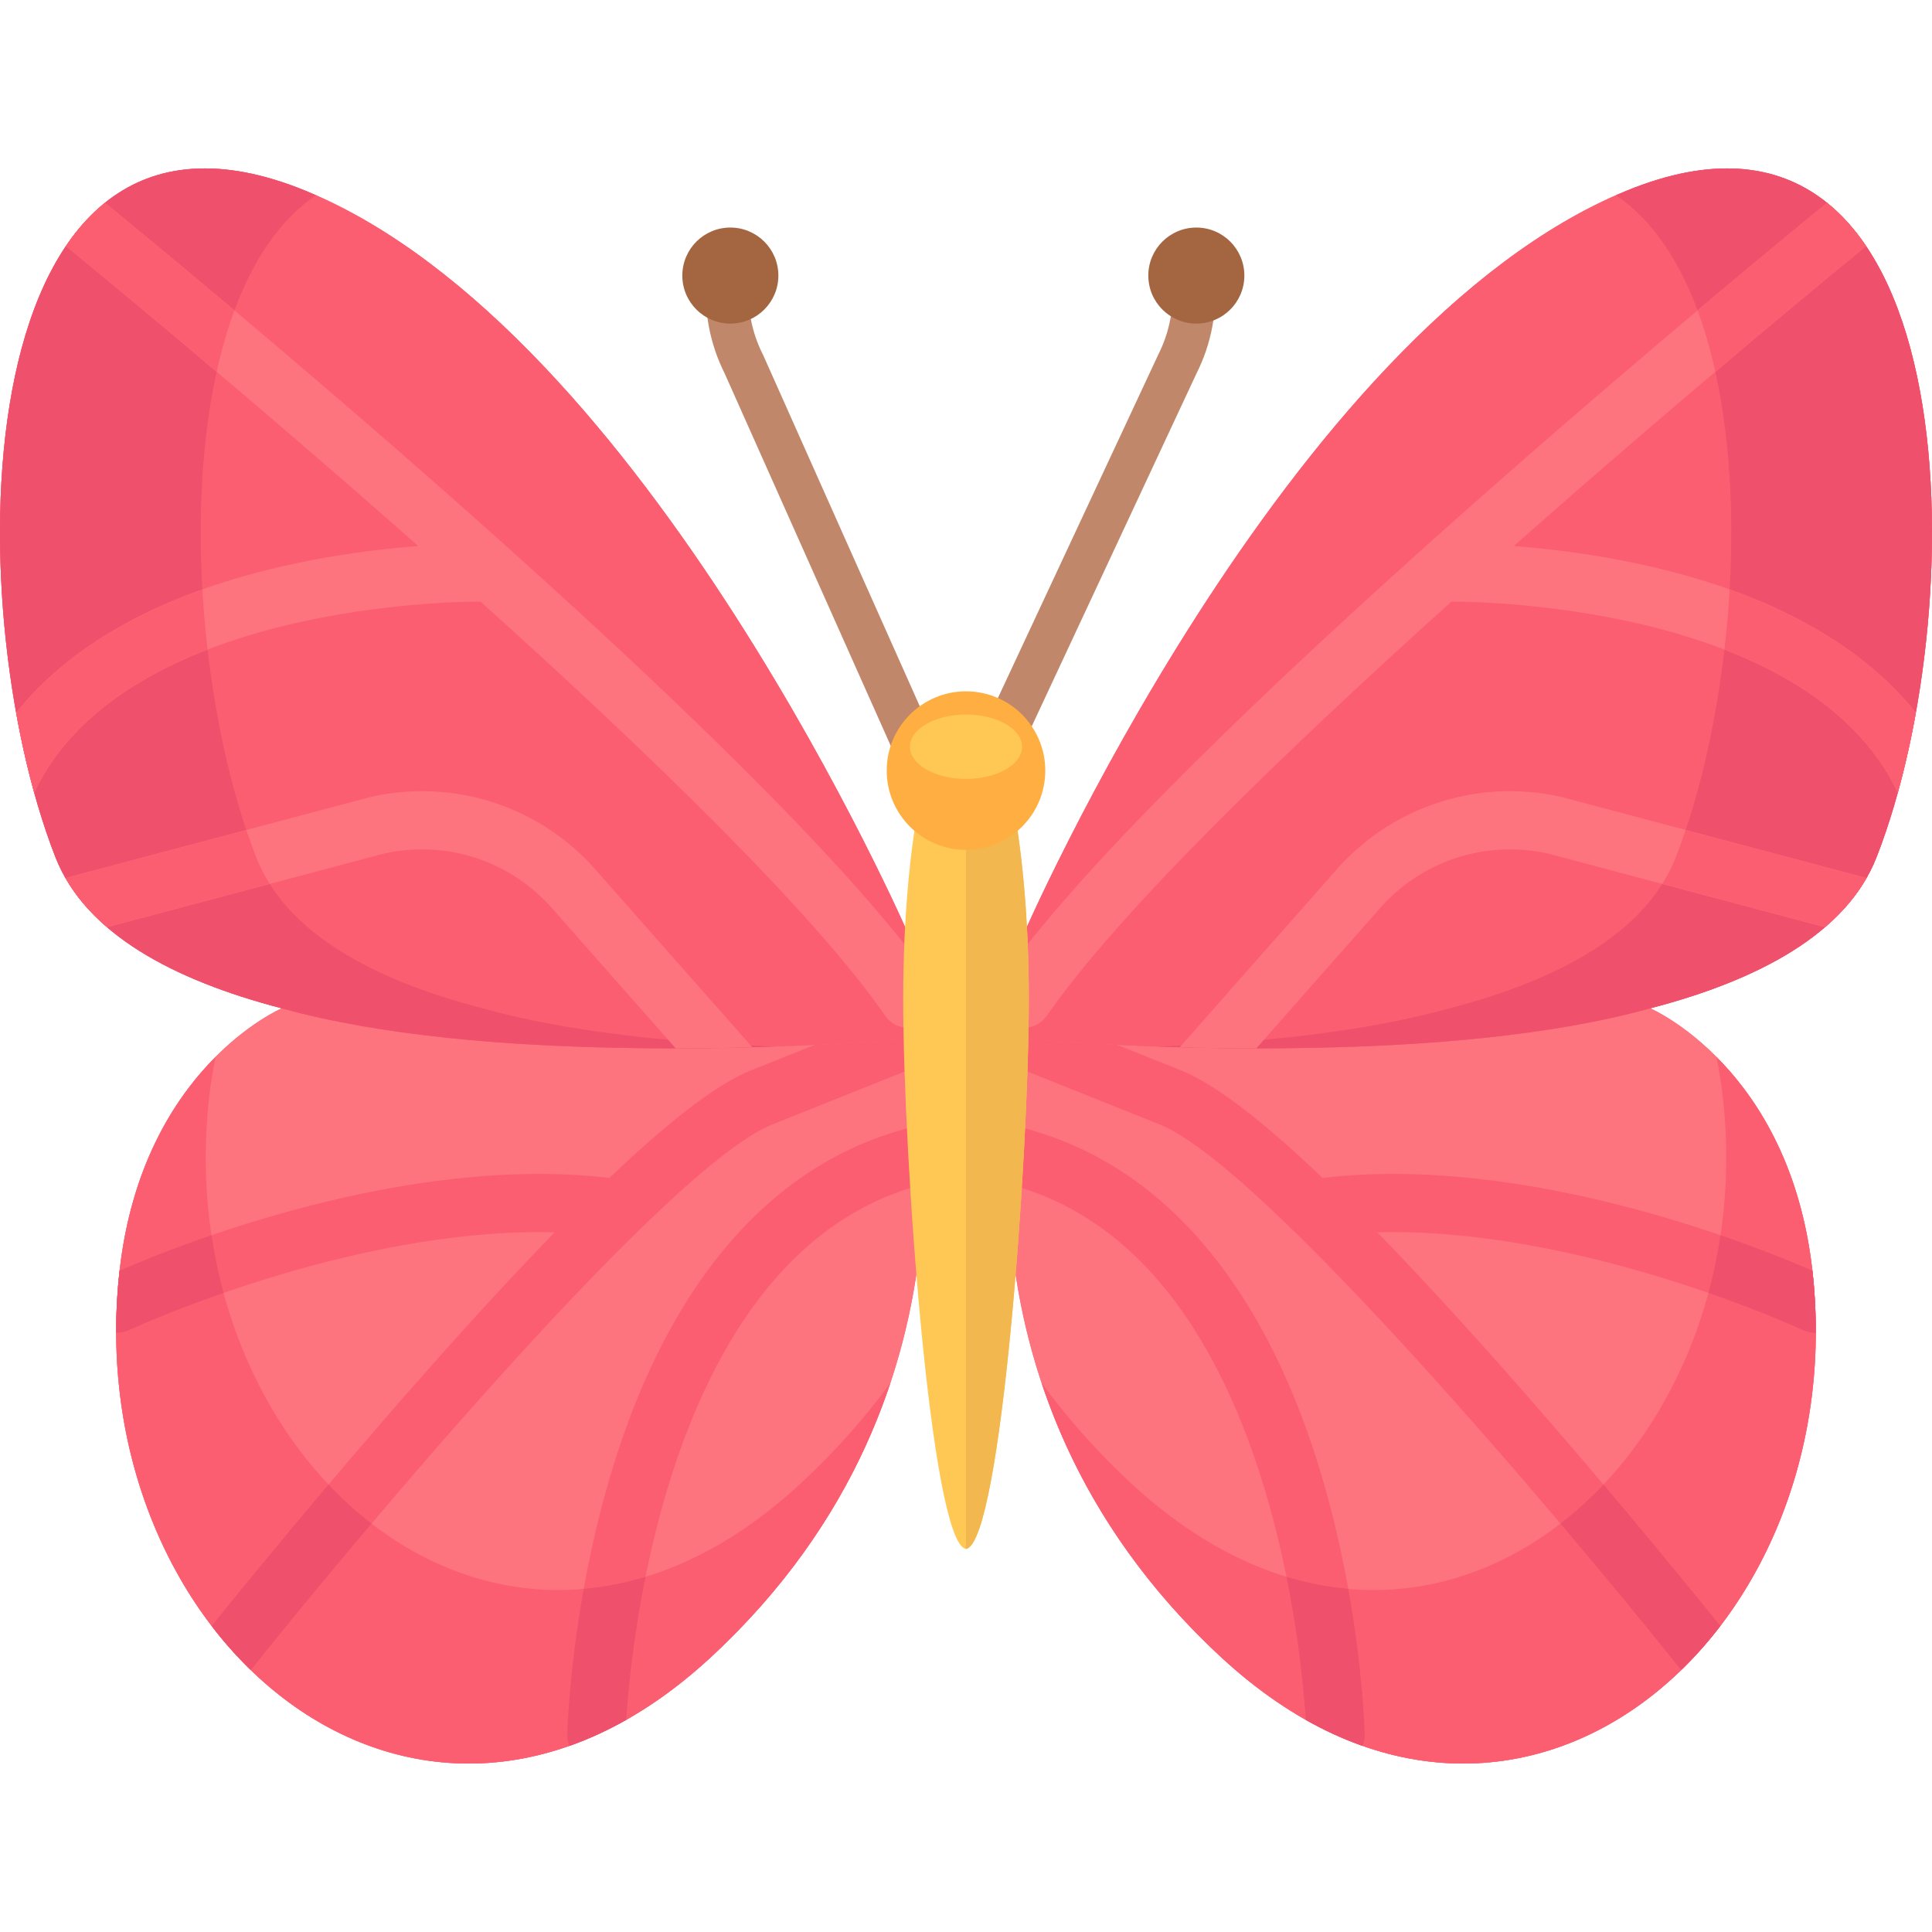 <svg xmlns="http://www.w3.org/2000/svg" fill="none" viewBox="0 0 77 77" height="77" width="77">
<g clip-path="url(#clip0_22_153)">
<path fill="#C1876B" d="M36.264 30.2C35.929 30.2 35.624 30.002 35.488 29.696L28.883 14.887C28.286 13.694 28.04 12.382 28.166 11.078C28.208 10.64 28.571 10.31 29.009 10.31C29.037 10.31 29.064 10.311 29.093 10.314C29.319 10.335 29.523 10.444 29.668 10.619C29.812 10.794 29.879 11.015 29.858 11.241C29.762 12.233 29.951 13.233 30.406 14.132C30.413 14.145 30.419 14.157 30.424 14.17L37.04 29.004C37.23 29.432 37.038 29.935 36.61 30.126C36.499 30.175 36.383 30.2 36.264 30.2Z"></path>
<path fill="#C1876B" d="M39.994 30.2C39.869 30.2 39.749 30.173 39.635 30.12C39.429 30.024 39.273 29.853 39.196 29.64C39.118 29.427 39.129 29.196 39.224 28.991L46.163 14.133C46.617 13.233 46.807 12.233 46.712 11.241C46.69 11.015 46.757 10.794 46.902 10.619C47.046 10.444 47.25 10.336 47.476 10.314C47.505 10.311 47.533 10.31 47.561 10.31C47.999 10.31 48.361 10.64 48.403 11.078C48.529 12.385 48.282 13.701 47.687 14.883L40.764 29.709C40.625 30.007 40.322 30.2 39.994 30.2Z"></path>
<path fill="#FC5E71" d="M64.835 7.599C51.247 13.15 40.764 37.305 40.764 37.305V41.385C40.764 41.385 40.791 41.388 40.84 41.392C40.792 41.388 40.764 41.385 40.764 41.385C40.764 41.385 36.977 55.227 48.672 66.05C60.366 76.873 73.874 65.218 72.234 50.648C71.323 42.554 65.769 40.187 65.769 40.187H65.769C70.101 39.06 73.604 37.194 74.791 34.161C78.773 23.986 78.422 2.049 64.835 7.599Z"></path>
<path fill="#FD747F" d="M40.764 41.385C40.764 41.385 45.957 41.895 52.31 41.76C56.801 41.678 61.808 41.288 65.768 40.187L65.769 40.187C65.769 40.187 71.323 42.554 72.234 50.648C73.874 65.218 60.366 76.874 48.672 66.05C36.977 55.227 40.764 41.385 40.764 41.385Z"></path>
<path fill="#FC5E71" d="M72.234 50.648C71.752 46.372 69.975 43.695 68.406 42.12C68.511 42.631 68.6 43.166 68.663 43.733C70.303 58.302 56.796 69.958 45.101 59.135C43.691 57.829 42.507 56.48 41.514 55.116C42.705 58.694 44.869 62.531 48.671 66.05C60.366 76.874 73.873 65.218 72.234 50.648Z"></path>
<path fill="#FC5E71" d="M64.835 7.599C51.247 13.15 40.764 37.305 40.764 37.305V41.385C40.764 41.385 40.791 41.388 40.839 41.392C41.486 41.452 46.394 41.886 52.31 41.76C56.801 41.678 61.808 41.288 65.768 40.187L65.769 40.187H65.769C70.101 39.06 73.604 37.194 74.791 34.161C78.773 23.986 78.422 2.049 64.835 7.599Z"></path>
<path fill="#EF506B" d="M64.835 7.599C64.692 7.658 64.55 7.719 64.409 7.781C70.343 11.829 69.825 26.408 66.791 34.161C65.604 37.194 62.101 39.06 57.769 40.187H57.769L57.769 40.187C54.333 41.142 50.11 41.562 46.118 41.71C47.91 41.774 50.035 41.808 52.31 41.76C56.801 41.678 61.808 41.288 65.768 40.187L65.769 40.187H65.769C70.101 39.06 73.604 37.194 74.791 34.161C78.773 23.986 78.422 2.049 64.835 7.599Z"></path>
<path fill="#FC5E71" d="M72.234 50.648C72.233 50.645 72.233 50.643 72.233 50.641C69.83 49.596 60.811 45.993 52.711 46.946C50.258 44.606 48.389 43.187 47.068 42.659L44.527 41.642C42.218 41.528 40.764 41.385 40.764 41.385C40.764 41.385 40.651 41.798 40.525 42.537L46.208 44.81C50.365 46.473 62.558 60.987 66.905 66.439C66.938 66.48 66.973 66.517 67.01 66.553C67.562 66.017 68.082 65.432 68.563 64.802C67.793 63.844 64.187 59.382 60.1 54.761C58.174 52.584 56.442 50.705 54.893 49.114C62.992 48.907 71.733 52.954 71.848 53.008C72.007 53.083 72.175 53.118 72.34 53.118C72.349 53.118 72.358 53.116 72.367 53.116C72.369 52.305 72.327 51.482 72.234 50.648Z"></path>
<path fill="#EF506B" d="M63.907 59.166C63.368 59.736 62.795 60.255 62.192 60.721C64.108 62.983 65.773 65.019 66.905 66.439C66.938 66.48 66.973 66.517 67.01 66.553C67.284 66.287 67.549 66.009 67.806 65.721C67.809 65.717 67.812 65.714 67.815 65.711C67.936 65.574 68.055 65.434 68.172 65.293C68.181 65.282 68.19 65.272 68.199 65.261C68.322 65.112 68.443 64.959 68.562 64.804C68.562 64.803 68.563 64.803 68.563 64.802C68.048 64.16 66.259 61.946 63.907 59.166Z"></path>
<path fill="#EF506B" d="M71.848 53.008C72.007 53.083 72.175 53.118 72.34 53.118C72.349 53.118 72.358 53.117 72.367 53.116V53.116C72.368 52.914 72.366 52.711 72.361 52.508C72.36 52.504 72.36 52.501 72.36 52.498C72.355 52.3 72.347 52.103 72.337 51.904C72.334 51.857 72.331 51.81 72.328 51.763C72.319 51.605 72.309 51.447 72.296 51.288C72.278 51.075 72.258 50.862 72.234 50.648V50.648C72.233 50.645 72.233 50.643 72.233 50.641C71.523 50.332 70.238 49.801 68.569 49.23C68.452 50.016 68.292 50.784 68.09 51.529C70.344 52.311 71.801 52.986 71.848 53.008Z"></path>
<path fill="#FC5E71" d="M40.748 44.947L40.256 44.752C40.201 45.476 40.169 46.296 40.183 47.194C50.29 49.797 51.827 65.215 52.041 68.544C52.798 68.972 53.555 69.315 54.308 69.581C54.365 69.439 54.395 69.284 54.391 69.121C54.386 68.912 54.248 63.916 52.563 58.45C50.271 51.011 46.186 46.341 40.748 44.947Z"></path>
<path fill="#EF506B" d="M54.391 69.121C54.388 68.977 54.321 66.58 53.736 63.323C52.924 63.252 52.101 63.094 51.272 62.842C51.788 65.394 51.976 67.53 52.041 68.543C52.23 68.65 52.419 68.751 52.607 68.848C52.611 68.85 52.615 68.852 52.62 68.854C52.805 68.948 52.99 69.038 53.175 69.123C53.176 69.123 53.176 69.123 53.177 69.123C53.554 69.296 53.931 69.448 54.308 69.581C54.365 69.439 54.395 69.284 54.391 69.121Z"></path>
<path fill="#FD747F" d="M75.638 31.588C75.916 30.582 76.157 29.513 76.356 28.405C74.261 25.787 70.875 23.848 66.372 22.721C64.076 22.146 61.913 21.882 60.331 21.762C67.504 15.418 73.948 10.154 74.373 9.808C73.921 9.137 73.404 8.556 72.818 8.085C70.777 9.749 48.372 28.097 40.764 37.877V40.971C40.767 40.971 40.771 40.972 40.774 40.972C41.142 40.972 41.503 40.797 41.728 40.472C44.58 36.35 51.262 29.902 57.844 23.979C58.43 23.973 72.032 23.971 75.638 31.588Z"></path>
<path fill="#FC5E71" d="M68.934 23.494C68.888 24.297 68.819 25.098 68.727 25.889C71.62 27.008 74.309 28.78 75.638 31.588V31.588C75.706 31.343 75.771 31.095 75.834 30.843C75.837 30.831 75.84 30.819 75.843 30.807C75.905 30.559 75.965 30.308 76.022 30.054C76.025 30.041 76.028 30.027 76.031 30.013C76.089 29.756 76.145 29.497 76.198 29.234C76.199 29.229 76.2 29.224 76.201 29.218C76.255 28.95 76.307 28.679 76.356 28.405V28.405C74.68 26.31 72.175 24.652 68.934 23.494Z"></path>
<path fill="#FC5E71" d="M67.656 12.372C67.939 13.136 68.174 13.956 68.364 14.816C71.749 11.95 74.121 10.013 74.373 9.808C74.373 9.807 74.373 9.807 74.372 9.807C74.32 9.73 74.267 9.654 74.213 9.579C74.202 9.563 74.19 9.548 74.179 9.532C74.134 9.47 74.088 9.409 74.041 9.349C74.03 9.334 74.019 9.319 74.007 9.305C73.891 9.155 73.77 9.011 73.646 8.872C73.645 8.871 73.644 8.871 73.644 8.87C73.583 8.803 73.522 8.737 73.46 8.673C73.451 8.664 73.442 8.655 73.434 8.646C73.375 8.586 73.316 8.527 73.255 8.47C73.25 8.464 73.244 8.459 73.239 8.453C73.103 8.324 72.963 8.202 72.819 8.085L72.818 8.085C72.284 8.52 70.352 10.101 67.656 12.372Z"></path>
<path fill="#FD747F" d="M62.279 31.775C62.266 31.772 62.252 31.768 62.239 31.765C58.869 30.998 55.388 32.158 53.15 34.791L47.017 41.739C47.966 41.766 48.991 41.782 50.069 41.783L54.895 36.316C54.9 36.31 54.905 36.304 54.91 36.298C56.581 34.327 59.183 33.455 61.705 34.02L72.735 36.953C73.414 36.37 73.973 35.72 74.389 34.995L62.279 31.775Z"></path>
<path fill="#FC5E71" d="M74.389 34.995L67.183 33.079C67.058 33.452 66.927 33.813 66.791 34.161C66.645 34.534 66.463 34.889 66.25 35.228L72.735 36.953C72.737 36.95 72.74 36.948 72.742 36.946C72.82 36.879 72.896 36.812 72.97 36.743C72.976 36.738 72.983 36.732 72.989 36.727C73.066 36.655 73.142 36.582 73.215 36.509C73.218 36.506 73.221 36.504 73.223 36.501C73.686 36.039 74.078 35.538 74.389 34.995Z"></path>
<path fill="#FC5E71" d="M12.165 7.599C25.753 13.15 36.235 37.305 36.235 37.305V41.385C36.235 41.385 36.209 41.388 36.16 41.392C36.208 41.388 36.235 41.385 36.235 41.385C36.235 41.385 40.023 55.227 28.328 66.05C16.634 76.873 3.126 65.218 4.766 50.648C5.677 42.554 11.231 40.187 11.231 40.187C6.899 39.06 3.396 37.194 2.209 34.161C-1.773 23.986 -1.422 2.049 12.165 7.599Z"></path>
<path fill="#FD747F" d="M36.235 41.385C36.235 41.385 31.043 41.895 24.69 41.76C20.198 41.678 15.192 41.288 11.232 40.187L11.231 40.187C11.231 40.187 5.677 42.554 4.766 50.648C3.126 65.218 16.634 76.874 28.328 66.05C40.023 55.227 36.235 41.385 36.235 41.385Z"></path>
<path fill="#FC5E71" d="M4.766 50.648C5.248 46.372 7.025 43.695 8.594 42.12C8.489 42.631 8.4 43.166 8.336 43.733C6.697 58.302 20.204 69.958 31.898 59.135C33.309 57.829 34.492 56.48 35.486 55.116C34.295 58.694 32.13 62.531 28.328 66.05C16.634 76.874 3.126 65.218 4.766 50.648Z"></path>
<path fill="#FC5E71" d="M12.165 7.599C25.753 13.15 36.235 37.305 36.235 37.305V41.385C36.235 41.385 36.209 41.388 36.161 41.392C35.514 41.452 30.606 41.886 24.69 41.76C20.198 41.678 15.192 41.288 11.232 40.187C11.232 40.187 11.231 40.187 11.231 40.187C6.899 39.06 3.396 37.194 2.209 34.161C-1.773 23.986 -1.422 2.049 12.165 7.599Z"></path>
<path fill="#EF506B" d="M12.165 7.599C12.308 7.658 12.45 7.719 12.591 7.781C6.657 11.829 7.175 26.408 10.209 34.161C11.396 37.194 14.899 39.06 19.231 40.187C22.667 41.142 26.89 41.562 30.881 41.71C29.09 41.774 26.965 41.808 24.69 41.76C20.198 41.678 15.192 41.288 11.232 40.187C11.232 40.187 11.231 40.187 11.231 40.187C6.899 39.06 3.396 37.194 2.209 34.161C-1.773 23.986 -1.422 2.049 12.165 7.599Z"></path>
<path fill="#FC5E71" d="M4.766 50.648C4.767 50.645 4.767 50.643 4.767 50.641C7.17 49.596 16.189 45.993 24.289 46.946C26.742 44.606 28.611 43.187 29.931 42.659L32.473 41.642C34.782 41.528 36.236 41.385 36.236 41.385C36.236 41.385 36.348 41.798 36.475 42.537L30.792 44.81C26.635 46.473 14.442 60.987 10.095 66.439C10.062 66.48 10.027 66.517 9.99 66.553C9.438 66.016 8.918 65.432 8.437 64.802C9.207 63.844 12.812 59.382 16.9 54.761C18.825 52.584 20.558 50.705 22.107 49.114C14.008 48.907 5.267 52.954 5.152 53.007C4.993 53.083 4.825 53.118 4.66 53.118C4.651 53.118 4.642 53.116 4.633 53.116C4.631 52.305 4.672 51.482 4.766 50.648Z"></path>
<path fill="#EF506B" d="M13.093 59.166C13.631 59.736 14.205 60.255 14.808 60.721C12.892 62.983 11.227 65.019 10.095 66.439C10.062 66.48 10.027 66.517 9.99 66.553C9.716 66.287 9.451 66.009 9.194 65.721C9.191 65.717 9.188 65.714 9.185 65.711C9.064 65.574 8.945 65.434 8.827 65.293C8.819 65.282 8.81 65.272 8.801 65.261C8.678 65.112 8.557 64.959 8.438 64.804C8.438 64.803 8.437 64.803 8.437 64.802C8.952 64.16 10.741 61.946 13.093 59.166Z"></path>
<path fill="#EF506B" d="M5.152 53.008C4.993 53.083 4.825 53.118 4.66 53.118C4.651 53.118 4.642 53.117 4.633 53.116V53.116C4.632 52.914 4.634 52.711 4.639 52.508C4.64 52.504 4.64 52.501 4.64 52.498C4.645 52.3 4.652 52.103 4.663 51.904C4.665 51.857 4.669 51.81 4.672 51.763C4.681 51.605 4.691 51.447 4.704 51.288C4.722 51.075 4.742 50.862 4.766 50.648V50.648C4.766 50.645 4.767 50.643 4.767 50.641C5.476 50.332 6.762 49.801 8.431 49.23C8.548 50.016 8.708 50.784 8.91 51.529C6.656 52.311 5.199 52.986 5.152 53.008Z"></path>
<path fill="#FC5E71" d="M36.252 44.947L36.744 44.752C36.799 45.476 36.831 46.296 36.817 47.194C26.71 49.797 25.173 65.215 24.958 68.544C24.202 68.972 23.445 69.315 22.692 69.581C22.635 69.439 22.605 69.284 22.609 69.121C22.614 68.912 22.752 63.916 24.436 58.45C26.729 51.011 30.814 46.341 36.252 44.947Z"></path>
<path fill="#EF506B" d="M22.609 69.121C22.612 68.977 22.679 66.58 23.264 63.323C24.076 63.252 24.899 63.094 25.728 62.842C25.212 65.394 25.024 67.53 24.959 68.543C24.77 68.65 24.581 68.751 24.393 68.848C24.389 68.85 24.385 68.852 24.38 68.854C24.195 68.948 24.01 69.038 23.824 69.123C23.824 69.123 23.824 69.123 23.823 69.123C23.446 69.296 23.068 69.448 22.692 69.581C22.635 69.439 22.605 69.284 22.609 69.121Z"></path>
<path fill="#FD747F" d="M1.362 31.588C1.084 30.582 0.842 29.513 0.644 28.405C2.738 25.787 6.124 23.848 10.628 22.721C12.924 22.146 15.087 21.882 16.669 21.762C9.496 15.418 3.052 10.154 2.627 9.808C3.079 9.137 3.596 8.556 4.182 8.085C6.223 9.749 28.628 28.097 36.236 37.877V40.971C36.232 40.971 36.229 40.972 36.226 40.972C35.858 40.972 35.497 40.797 35.272 40.472C32.42 36.35 25.738 29.902 19.155 23.979C18.57 23.973 4.967 23.971 1.362 31.588Z"></path>
<path fill="#FC5E71" d="M8.066 23.494C8.112 24.297 8.181 25.098 8.273 25.889C5.379 27.008 2.691 28.78 1.362 31.588V31.588C1.294 31.343 1.229 31.095 1.166 30.843C1.163 30.831 1.16 30.819 1.157 30.807C1.095 30.559 1.035 30.308 0.978 30.054C0.975 30.041 0.971 30.027 0.968 30.013C0.911 29.756 0.855 29.497 0.802 29.234C0.801 29.229 0.8 29.224 0.799 29.218C0.744 28.95 0.693 28.679 0.643 28.405L0.643 28.405C2.32 26.31 4.825 24.652 8.066 23.494Z"></path>
<path fill="#FC5E71" d="M9.344 12.372C9.061 13.136 8.826 13.956 8.636 14.817C5.251 11.95 2.879 10.013 2.627 9.808C2.627 9.807 2.627 9.807 2.627 9.807C2.68 9.73 2.733 9.654 2.786 9.579C2.798 9.563 2.809 9.548 2.821 9.532C2.866 9.47 2.912 9.409 2.958 9.349C2.969 9.334 2.981 9.319 2.992 9.305C3.109 9.155 3.229 9.011 3.354 8.872C3.354 8.871 3.355 8.871 3.356 8.87C3.416 8.803 3.478 8.737 3.54 8.673C3.549 8.664 3.557 8.655 3.566 8.646C3.625 8.586 3.684 8.527 3.744 8.47C3.75 8.464 3.755 8.459 3.761 8.453C3.897 8.324 4.037 8.202 4.181 8.085L4.181 8.085C4.716 8.521 6.648 10.102 9.344 12.372Z"></path>
<path fill="#FD747F" d="M14.72 31.775C14.734 31.772 14.748 31.768 14.761 31.765C18.131 30.998 21.612 32.158 23.85 34.791L29.983 41.739C29.034 41.766 28.009 41.782 26.931 41.783L22.105 36.316C22.1 36.31 22.095 36.304 22.09 36.298C20.418 34.327 17.817 33.455 15.295 34.02L4.265 36.953C3.586 36.37 3.026 35.72 2.611 34.995L14.72 31.775Z"></path>
<path fill="#FC5E71" d="M2.611 34.995L9.817 33.079C9.942 33.452 10.073 33.814 10.209 34.161C10.355 34.534 10.537 34.89 10.75 35.229L4.265 36.953C4.263 36.951 4.26 36.949 4.258 36.947C4.18 36.88 4.104 36.812 4.03 36.744C4.024 36.738 4.017 36.733 4.011 36.727C3.934 36.656 3.858 36.583 3.785 36.509C3.782 36.507 3.779 36.504 3.777 36.502C3.314 36.039 2.922 35.538 2.611 34.995Z"></path>
<path fill="#A46640" d="M29.108 12.897C30.165 12.897 31.022 12.04 31.022 10.983C31.022 9.926 30.165 9.069 29.108 9.069C28.051 9.069 27.194 9.926 27.194 10.983C27.194 12.04 28.051 12.897 29.108 12.897Z"></path>
<path fill="#A46640" d="M47.68 12.897C48.737 12.897 49.594 12.04 49.594 10.983C49.594 9.926 48.737 9.069 47.68 9.069C46.623 9.069 45.766 9.926 45.766 10.983C45.766 12.04 46.623 12.897 47.68 12.897Z"></path>
<path fill="#FFC855" d="M41.003 39.803C41.003 33.386 39.901 28.17 38.529 28.024V28.017C38.52 28.017 38.51 28.02 38.5 28.02C38.49 28.02 38.48 28.017 38.47 28.017V28.024C37.099 28.17 35.997 33.386 35.997 39.803C35.997 46.221 37.099 61.302 38.47 61.726V61.736C38.48 61.736 38.49 61.733 38.5 61.731C38.51 61.733 38.52 61.736 38.529 61.736V61.726C39.901 61.303 41.003 46.221 41.003 39.803Z"></path>
<path fill="#F2B74E" d="M38.529 28.024V28.017C38.52 28.017 38.51 28.02 38.5 28.02V61.731C38.51 61.733 38.52 61.736 38.529 61.736V61.726C39.901 61.303 41.003 46.221 41.003 39.803C41.003 33.386 39.901 28.17 38.529 28.024Z"></path>
<path fill="#FFAF41" d="M38.5 33.873C40.245 33.873 41.66 32.458 41.66 30.713C41.66 28.968 40.245 27.553 38.5 27.553C36.755 27.553 35.34 28.968 35.34 30.713C35.34 32.458 36.755 33.873 38.5 33.873Z"></path>
<path fill="#FFC855" d="M38.5 31.043C39.734 31.043 40.734 30.469 40.734 29.761C40.734 29.053 39.734 28.479 38.5 28.479C37.266 28.479 36.266 29.053 36.266 29.761C36.266 30.469 37.266 31.043 38.5 31.043Z"></path>
</g>
<defs>
<clipPath id="clip0_22_153">
<rect fill="white" height="77" width="77"></rect>
</clipPath>
</defs>
</svg>
